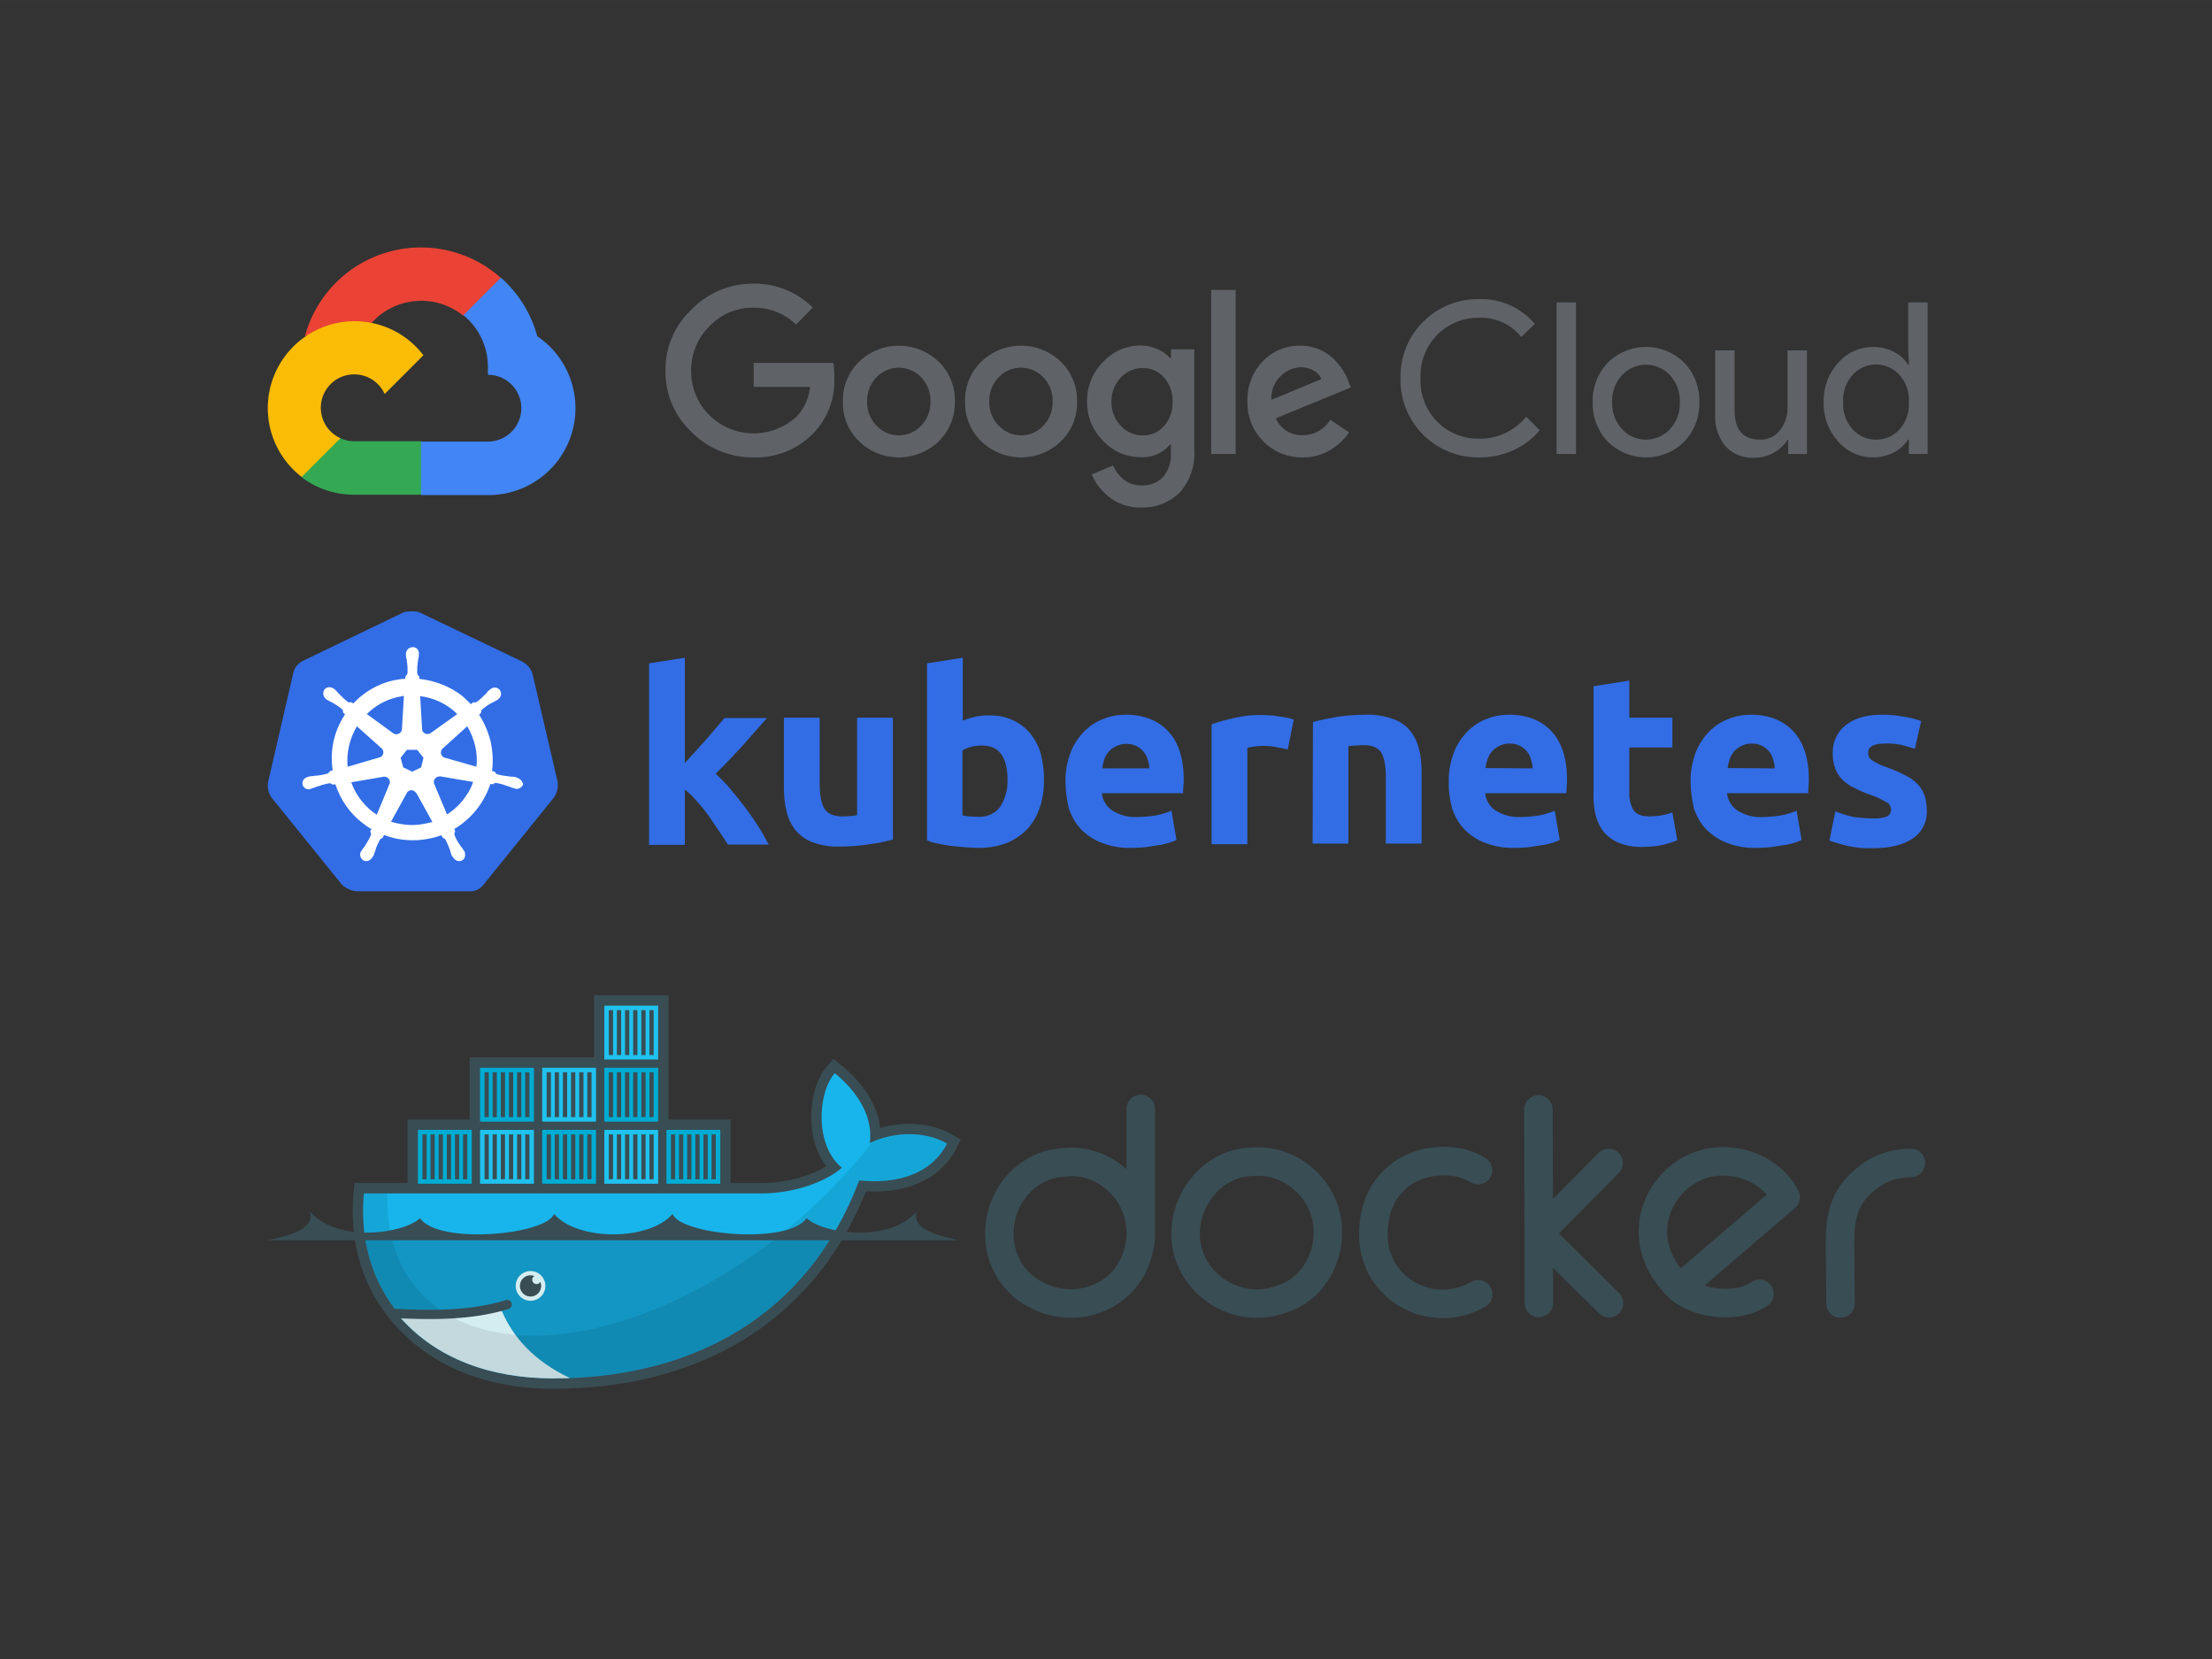 <?xml version="1.0" encoding="UTF-8"?>
<!-- Created with Inkscape (http://www.inkscape.org/) -->
<svg width="800" height="600" version="1.1" viewBox="0 0 211.67 158.75" xmlns="http://www.w3.org/2000/svg" xmlns:cc="http://creativecommons.org/ns#" xmlns:dc="http://purl.org/dc/elements/1.1/" xmlns:rdf="http://www.w3.org/1999/02/22-rdf-syntax-ns#" xmlns:xlink="http://www.w3.org/1999/xlink">
<rect x="0" y="0" width="211.67" height="158.75" fill="#333333" stroke="none"/>
<defs>
<clipPath id="a">
<path d="m76 2v46h-22v23h-18.419c-0.078 0.666-0.141 1.333-0.206 2-1.151 12.531 1.036 24.088 6.062 33.969l1.688 3.031c1.011 1.817 2.191 3.523 3.438 5.188 1.245 1.663 1.686 2.583 2.469 3.688 13.289 14.936 33.098 22.125 55.969 22.125 50.648 0 93.633-22.438 112.66-72.844 13.497 1.385 26.443-2.076 32.344-13.594-9.399-5.424-21.478-3.685-28.438-0.188l18.438-52.375-72 46h-23v-46z"/>
</clipPath>
<style>.cls-1{fill:#ea4335;}.cls-2{fill:#4285f4;}.cls-3{fill:#34a853;}.cls-4{fill:#fbbc05;}.cls-5{fill:#5f6368;}</style>
</defs>
<g transform="translate(0 -138.25)">
<g transform="matrix(.26 0 0 .26 25.625 233.49)">
<path d="m467.82 113.24-0.042-25.558-0.127-45.657m25.854 19.676-25.727 25.981 25.854 25.642m-172.35-25.304c0.124-5.481-1.469-11.081-4.697-15.614-4.651-6.531-12.179-10.99-20.438-11.086-0.551 0-1.096 0-1.65 0.042-3.265 0.202-6.427 0.655-9.225 1.819-18.401 7.656-21.661 33.208-6.136 44.769 13.445 10.011 33.002 5.924 39.775-9.351 1.431-3.228 2.37-7.297 2.37-10.579v-46.207m124.15 22.554c-3.81-2.462-8.255-3.35-12.652-3.343-0.477 0-0.967 0.024-1.396 0.042-12.713 0.547-24.5 9.53-24.5 26.954 0 20.6 22.088 31.718 38.591 22.003m74.135-2.243c13.002-11.138 39.056-33.471 39.056-33.471s-0.95-1.797-1.566-2.623c-5.257-7.056-13.289-10.579-21.75-10.579-20.909 0-36.582 27.036-15.741 46.673 1.443 1.36 3.425 2.425 5.628 3.343 7.647 3.188 18.117 2.927 23.781-1.269m-185-48.661c-0.593 0.011-1.182 0.074-1.777 0.085-15.855 0.291-27.286 16.759-23.823 32.032 3.375 14.883 19.634 23.696 33.682 18.83 16.359-4.289 23.031-24.889 14.048-38.802-4.913-7.61-13.239-12.313-22.13-12.144zm240.73 0.508c-6.42 0.017-12.673 2.266-17.307 6.601-7.308 6.031-8.895 13.647-8.801 23.273l0.212 21.877" fill="none" stroke="#394d54" stroke-linecap="round" stroke-linejoin="round" stroke-width="10.5"/>
<path d="m147.49 45.732h22.866v23.375h11.562c5.339 0 10.831-0.951 15.887-2.664 2.485-0.842 5.273-2.015 7.724-3.489-3.228-4.214-4.876-9.536-5.361-14.781-0.659-7.134 0.78-16.42 5.609-22.004l2.404-2.78 2.864 2.302c7.211 5.794 13.276 13.889 14.345 23.118 8.683-2.554 18.878-1.95 26.531 2.467l3.14 1.812-1.653 3.226c-6.473 12.633-20.005 16.547-33.235 15.854-19.797 49.308-62.898 72.653-115.16 72.653-26.999 0-51.77-10.093-65.876-34.047-0.827-1.488-1.535-3.044-2.286-4.572-4.768-10.544-6.352-22.095-5.277-33.637l0.322-3.457h19.553v-23.375h22.866v-22.866h45.732v-22.866h27.44v45.732" fill="#394d54"/>
<g clip-path="url(#a)">
<g id="b">
<g id="d" transform="translate(0,-22.866)">
<path d="m123.86 3.811h19.818v19.817h-19.818z" fill="#00acd3"/>
<path d="m123.86 26.676h19.818v19.818h-19.818z" fill="#20c2ef"/>
<path id="c" d="m126.29 21.977v-16.516m2.972 16.516v-16.516m3.002 16.516v-16.516m3.003 16.516v-16.516m3.003 16.516v-16.516m2.971 16.516v-16.516" stroke="#394d54" stroke-width="1.56"/>
<use transform="translate(0,22.866)" width="100%" height="100%" xlink:href="#c"/>
</g>
<use transform="matrix(1 0 0 -1 22.866 4.573)" width="100%" height="100%" xlink:href="#d"/>
</g>
<use transform="translate(-91.464,45.732)" width="100%" height="100%" xlink:href="#b"/>
<use transform="translate(-45.732,45.732)" width="100%" height="100%" xlink:href="#b"/>
<use transform="translate(0,45.732)" width="100%" height="100%" xlink:href="#b"/>
</g>
<path d="m221.57 54.38c1.533-11.915-7.384-21.275-12.914-25.718-6.373 7.368-7.363 26.678 2.635 34.807-5.58 4.956-17.337 9.448-29.376 9.448h-147.92c-1.171 12.567 0 73.083 0 73.083h217l-0.987-91.424c-9.399-5.424-21.484-3.694-28.443-0.197" clip-path="url(#a)" fill="#17b5eb"/>
<path d="m34 89v57h217v-57" clip-path="url(#a)" fill-opacity=".17"/>
<path d="m111.24 140.89c-13.54-6.425-20.972-15.159-25.107-24.694l-41.131 1.804 21 28 45.237-5.11" clip-path="url(#a)" fill="#d4edf1"/>
<path d="m222.5 53.938v0.031c-20.861 26.889-50.783 50.379-82.906 62.719-28.655 11.008-53.638 11.06-70.875 2.219-1.856-1.048-3.676-2.212-5.5-3.312-12.637-8.832-19.754-23.441-19.156-42.688h-10.062v73.094h217v-96h-25z" clip-path="url(#a)" fill-opacity=".085"/>
<path d="m45.625 117.03c14.165 0.775 29.282 0.914 42.469-3.219" fill="none" stroke="#394d54" stroke-linecap="round" stroke-width="3.4"/>
<path d="m102.17 106.96c0 3.019-2.447 5.466-5.466 5.466-3.019 0-5.468-2.447-5.468-5.466 0-3.019 2.448-5.468 5.468-5.468 3.019 0 5.466 2.449 5.466 5.468z" fill="#d4edf1"/>
<path d="m98.121 103.31c-0.477 0.276-0.8 0.793-0.8 1.384 0 0.883 0.716 1.597 1.598 1.597 0.605 0 1.13-0.336 1.402-0.832 0.192 0.462 0.298 0.97 0.298 1.502 0 2.162-1.753 3.915-3.916 3.915-2.162 0-3.916-1.753-3.916-3.915 0-2.163 1.754-3.917 3.916-3.917 0.5 0 0.977 0.094 1.418 0.265z" fill="#394d54"/>
<path d="m0 90.162h254.33c-5.538-1.405-17.521-3.302-15.545-10.56-10.069 11.652-34.353 8.174-40.481 2.429-6.825 9.898-46.555 6.136-49.326-1.575-8.556 10.041-35.067 10.041-43.623 0-2.772 7.711-42.501 11.473-49.327 1.575-6.128 5.745-30.41 9.223-40.48-2.429 1.976 7.257-10.007 9.155-15.546 10.56" fill="#394d54"/>
</g>
<g transform="matrix(.317 0 0 .317 25.656 196.75)">
<path class="st0" d="m79.8 18.8c-0.5-1.6-1.7-2.9-3.2-3.7l-30.5-14.6c-0.8-0.4-1.7-0.5-2.5-0.5s-1.7 0-2.5 0.2l-30.5 14.7c-1.5 0.7-2.6 2-3 3.7l-7.6 32.9c-0.3 1.7 0.1 3.4 1.1 4.8l21.1 26.1c1.2 1.2 2.9 2 4.6 2.1h33.7c1.8 0.2 3.5-0.6 4.6-2.1l21.1-26.1c1-1.4 1.4-3.1 1.2-4.8z" fill="#326de6"/>
<path class="st1" d="m75 50.2c-0.1 0-0.1 0-0.1-0.1s-0.3-0.1-0.4-0.1c-0.4-0.1-0.8-0.1-1.2-0.1-0.2 0-0.4 0-0.6-0.1h-0.1c-1.1-0.1-2.3-0.3-3.4-0.6-0.3-0.1-0.6-0.4-0.7-0.7 0-0.1-0.1-0.1-0.1-0.1l-0.8-0.2c0.4-2.9 0.2-5.9-0.4-8.8-0.7-2.9-1.9-5.7-3.5-8.2l0.6-0.6v-0.1c0-0.3 0.1-0.7 0.3-0.9 0.9-0.7 1.8-1.4 2.8-1.9l0.6-0.3c0.4-0.2 0.7-0.4 1.1-0.6 0.1-0.1 0.2-0.1 0.3-0.2l0.1-0.1c0.9-0.7 1.1-1.9 0.4-2.8-0.3-0.4-0.9-0.7-1.4-0.7s-1 0.2-1.4 0.5l-0.1 0.1c-0.1 0.1-0.2 0.2-0.3 0.2-0.3 0.3-0.6 0.6-0.8 0.9-0.1 0.2-0.3 0.3-0.4 0.4-0.8 0.8-1.6 1.6-2.5 2.2-0.2 0.1-0.4 0.2-0.6 0.2-0.1 0-0.3 0-0.4-0.1l-0.8 0.6c-0.8-0.8-1.7-1.6-2.5-2.4-3.7-2.9-8.3-4.7-13-5.2l-0.1-0.8-0.1-0.1c-0.3-0.2-0.4-0.5-0.5-0.8 0-1.1 0-2.2 0.2-3.4v-0.1c0-0.2 0.1-0.4 0.1-0.6 0.1-0.4 0.1-0.8 0.2-1.2v-0.6c0.1-1-0.7-2-1.7-2-0.6 0-1.2 0.2-1.6 0.6s-0.6 0.9-0.6 1.4v0.5c0 0.4 0.1 0.8 0.2 1.2 0.1 0.2 0.1 0.4 0.1 0.6v0.1c0.2 1.1 0.2 2.2 0.2 3.4-0.1 0.3-0.2 0.6-0.5 0.8l-0.1 0.1-0.1 0.8c-1.1 0.1-2.2 0.3-3.4 0.5-4.7 1-9 3.5-12.3 7l-0.6-0.4h-0.1c-0.1 0-0.2 0.1-0.4 0.1s-0.5-0.1-0.6-0.2c-0.9-0.7-1.7-1.5-2.5-2.3-0.1-0.2-0.3-0.3-0.4-0.4-0.3-0.3-0.5-0.6-0.8-0.9-0.1-0.1-0.2-0.1-0.3-0.2l-0.1-0.1c-0.4-0.3-0.9-0.5-1.4-0.5-0.6 0-1.1 0.2-1.5 0.7-0.6 0.9-0.4 2.1 0.4 2.8 0.1 0 0.1 0.1 0.1 0.1s0.2 0.2 0.3 0.2c0.3 0.2 0.7 0.4 1.1 0.6l0.6 0.3c1 0.6 1.9 1.2 2.8 1.9 0.2 0.2 0.4 0.6 0.3 0.9v0.1l0.6 0.6c-0.1 0.2-0.2 0.3-0.3 0.5-3.1 4.9-4.3 10.7-3.4 16.4l-0.8 0.2c0 0.1-0.1 0.1-0.1 0.1-0.1 0.3-0.4 0.5-0.7 0.7-1.1 0.3-2.2 0.5-3.4 0.6h-0.1c-0.2 0-0.4 0-0.6 0.1-0.4 0-0.8 0.1-1.2 0.1-0.1 0-0.2 0.1-0.4 0.1-0.1 0-0.1 0-0.2 0.1-1.1 0.2-1.8 1.2-1.6 2.3 0.2 0.9 1.1 1.5 2 1.4 0.2 0 0.3 0 0.5-0.1 0.1 0 0.1 0 0.1-0.1s0.2-0.1 0.4-0.1c0.4-0.1 0.8-0.3 1.1-0.4 0.2-0.1 0.4-0.2 0.6-0.2h0.1c1-0.4 2.1-0.7 3.2-0.9h0.1c0.3 0 0.6 0.1 0.8 0.3 0.1 0 0.1 0.1 0.1 0.1l0.9-0.1c1.5 4.6 4.3 8.7 8.2 11.7 0.9 0.7 1.7 1.3 2.7 1.8l-0.4 0.8c0 0.1 0.1 0.1 0.1 0.1 0.2 0.3 0.2 0.7 0.1 1-0.4 1-1 2-1.6 2.9v0.1c-0.1 0.2-0.2 0.3-0.4 0.5s-0.4 0.6-0.7 1c-0.1 0.1-0.1 0.2-0.2 0.3 0 0 0 0.1-0.1 0.1-0.5 1-0.1 2.2 0.8 2.7 0.2 0.1 0.5 0.2 0.8 0.2 0.8 0 1.5-0.5 1.9-1.2 0 0 0-0.1 0.1-0.1 0-0.1 0.1-0.2 0.2-0.3 0.1-0.4 0.3-0.7 0.4-1.1l0.2-0.6c0.3-1.1 0.8-2.1 1.3-3.1 0.2-0.3 0.5-0.5 0.8-0.6 0.1 0 0.1 0 0.1-0.1l0.4-0.8c2.8 1.1 5.7 1.6 8.7 1.6 1.8 0 3.6-0.2 5.4-0.6 1.1-0.2 2.2-0.6 3.2-0.9l0.4 0.7c0.1 0 0.1 0 0.1 0.1 0.3 0.1 0.6 0.3 0.8 0.6 0.5 1 0.9 2 1.3 3v0.1l0.2 0.6c0.1 0.4 0.2 0.8 0.4 1.1 0.1 0.1 0.1 0.2 0.2 0.3 0 0 0 0.1 0.1 0.1 0.4 0.7 1.1 1.2 1.9 1.2 0.3 0 0.5-0.1 0.8-0.2 0.4-0.2 0.8-0.6 0.9-1.1s0.1-1.1-0.1-1.6c0-0.1-0.1-0.1-0.1-0.1 0-0.1-0.1-0.2-0.2-0.3-0.2-0.4-0.4-0.7-0.7-1-0.1-0.2-0.2-0.3-0.4-0.5v-0.1c-0.7-0.9-1.2-1.9-1.6-2.9-0.1-0.3-0.1-0.7 0.1-1 0-0.1 0.1-0.1 0.1-0.1l-0.3-0.8c5.2-3.1 9-7.9 10.9-13.6l0.8 0.1c0.1 0 0.1-0.1 0.1-0.1 0.2-0.2 0.5-0.3 0.8-0.3h0.1c1.1 0.2 2.2 0.5 3.2 0.9h0.1c0.2 0.1 0.4 0.2 0.6 0.2 0.4 0.2 0.7 0.3 1.1 0.4 0.1 0 0.2 0.1 0.4 0.1 0.1 0 0.1 0 0.2 0.1 0.2 0.1 0.3 0.1 0.5 0.1 0.9 0 1.7-0.6 2-1.4-0.3-1-1-1.8-2-2zm-28.8-3.1-2.7 1.3-2.7-1.3-0.8-2.9 1.9-2.4h3.1l1.9 2.4zm16.3-6.5c0.5 2.1 0.6 4.2 0.4 6.3l-9.5-2.7c-0.9-0.2-1.4-1.1-1.2-2 0.1-0.3 0.2-0.5 0.4-0.7l7.5-6.8c1.1 1.8 1.9 3.8 2.4 5.9zm-5.4-9.6-8.1 5.8c-0.7 0.4-1.7 0.3-2.2-0.4-0.2-0.2-0.3-0.4-0.3-0.7l-0.6-10.1c4.2 0.5 8.2 2.4 11.2 5.4zm-18.1-5.1 2-0.4-0.6 10c0 0.9-0.8 1.6-1.7 1.6-0.3 0-0.5-0.1-0.8-0.2l-8.1-5.9c2.5-2.5 5.7-4.3 9.2-5.1zm-12.2 8.8 7.4 6.6c0.7 0.6 0.8 1.6 0.2 2.3-0.2 0.3-0.4 0.4-0.8 0.5l-9.6 2.8c-0.4-4.2 0.6-8.5 2.8-12.2zm-1.7 16.9 9.9-1.7c0.8 0 1.6 0.5 1.7 1.3 0.1 0.3 0.1 0.7-0.1 1l-3.8 9.2c-3.5-2.3-6.3-5.8-7.7-9.8zm22.7 12.4c-1.4 0.3-2.9 0.5-4.4 0.5-2.1 0-4.3-0.4-6.3-1l4.9-8.9c0.5-0.6 1.3-0.8 2-0.4 0.3 0.2 0.5 0.4 0.8 0.7l4.8 8.7c-0.5 0.1-1.1 0.2-1.8 0.4zm12.2-8.7c-1.5 2.4-3.6 4.5-6 6l-3.9-9.3c-0.2-0.8 0.1-1.6 0.9-2 0.3-0.1 0.6-0.2 0.9-0.2l10 1.7c-0.5 1.4-1.1 2.7-1.9 3.8z" fill="#ffffff"/>
<g fill="#326de5">
<path class="st2" d="m125.7 45.9c1.1-1.2 2.1-2.4 3.3-3.6 1.1-1.3 2.2-2.5 3.3-3.7 1.1-1.3 2.1-2.4 3-3.5s1.8-2.1 2.5-2.9h12.8c-2.6 2.9-5.1 5.8-7.5 8.5-2.5 2.7-5.1 5.5-8 8.3 1.6 1.5 3.1 3 4.5 4.7 1.5 1.8 3 3.6 4.5 5.6 1.4 1.9 2.8 3.9 4 5.8s2.2 3.7 3 5.3h-12.3c-0.8-1.3-1.7-2.6-2.7-4.1s-2.1-3-3.1-4.6c-1.1-1.5-2.3-3-3.6-4.4-1.1-1.3-2.3-2.5-3.6-3.5v16.7h-10.8v-54.8l10.8-1.7v31.9"/>
<path class="st2" d="m188.6 68.9c-2.3 0.6-4.7 1.1-7.1 1.4-3 0.5-6.1 0.7-9.1 0.7-2.8 0.1-5.5-0.4-8.1-1.3-2-0.8-3.7-2-5.1-3.6-1.3-1.7-2.2-3.6-2.7-5.7-0.6-2.3-0.8-4.8-0.8-7.2v-21.1h10.8v19.9c0 3.5 0.5 6 1.4 7.5s2.6 2.3 5.1 2.4c0.8 0 1.6 0 2.5-0.1s1.6-0.1 2.3-0.3v-29.4h10.8v36.8"/>
<path class="st2" d="m223.2 50.9c0-7-2.6-10.4-7.7-10.4-1.1 0-2.2 0.1-3.3 0.4-0.9 0.2-1.8 0.6-2.6 1.1v19.6c0.5 0.1 1.2 0.2 2 0.3s1.7 0.1 2.7 0.1c2.6 0.2 5.1-0.9 6.7-3 1.5-2.4 2.3-5.2 2.2-8.1m11 0.4c0 2.8-0.4 5.6-1.4 8.3-0.8 2.4-2.1 4.5-3.8 6.3-1.8 1.8-3.9 3.2-6.2 4.1-2.7 1-5.5 1.4-8.4 1.4-1.3 0-2.7-0.1-4.1-0.2s-2.8-0.3-4.2-0.4c-1.3-0.2-2.6-0.4-3.9-0.7-1.3-0.2-2.4-0.6-3.3-1v-53.4l10.8-1.7v19c1.2-0.5 2.5-0.9 3.8-1.2 1.4-0.3 2.8-0.4 4.2-0.4 2.5 0 4.9 0.4 7.2 1.5 2 0.9 3.8 2.3 5.2 4 1.5 1.9 2.6 4 3.2 6.3 0.6 2.5 1 5.3 0.9 8.1"/>
<path class="st2" d="m240.7 51.5c-0.1-3 0.5-6 1.5-8.8 0.9-2.4 2.3-4.5 4.1-6.4 1.7-1.7 3.6-3 5.8-3.8 2.2-0.9 4.5-1.3 6.8-1.3 5.4 0 9.7 1.7 12.8 5s4.7 8.2 4.7 14.6c0 0.6 0 1.3-0.1 2.1s-0.1 1.4-0.1 2h-24.5c0.2 2.1 1.3 4 3.1 5.2 2.2 1.4 4.8 2.1 7.4 2 1.9 0 3.9-0.2 5.8-0.5 1.6-0.3 3.2-0.8 4.7-1.4l1.5 8.8c-0.7 0.4-1.5 0.6-2.3 0.9-1.1 0.3-2.2 0.6-3.3 0.7-1.2 0.2-2.4 0.4-3.8 0.6-1.3 0.1-2.7 0.2-4.1 0.2-3.1 0.1-6.1-0.4-9-1.5-2.4-0.9-4.5-2.3-6.3-4.1-1.7-1.8-2.9-4-3.7-6.3-0.6-2.7-1-5.4-1-8m25.3-4.1c0-0.9-0.2-1.8-0.5-2.7-0.2-0.9-0.7-1.6-1.2-2.3-0.6-0.7-1.3-1.3-2.1-1.7-1-0.5-2-0.7-3.1-0.7s-2.1 0.2-3.1 0.7c-0.8 0.4-1.6 0.9-2.2 1.6s-1.1 1.5-1.4 2.4-0.5 1.8-0.6 2.7h14.2"/>
<path class="st2" d="m307.8 41.7c-1-0.2-2.1-0.5-3.4-0.7-1.4-0.3-2.8-0.4-4.2-0.4-0.8 0-1.6 0.1-2.5 0.2-0.7 0.1-1.4 0.2-2.1 0.4v29.1h-10.8v-36.2c2.2-0.8 4.5-1.4 6.8-1.9 2.9-0.7 5.9-1 8.8-0.9 0.7 0 1.4 0.1 2.1 0.1 0.8 0 1.6 0.1 2.5 0.3 0.8 0.1 1.6 0.2 2.5 0.4 0.7 0.1 1.4 0.3 2.1 0.6l-1.8 9"/>
<path class="st2" d="m315.4 33.4c2.3-0.6 4.7-1.1 7.1-1.5 3-0.5 6.1-0.7 9.1-0.7 2.7-0.1 5.4 0.4 8 1.3 2 0.7 3.8 1.9 5.1 3.5s2.2 3.5 2.7 5.5c0.6 2.3 0.8 4.7 0.8 7.1v21.5h-10.8v-20.1c0-3.5-0.5-5.9-1.4-7.4-0.9-1.4-2.6-2.2-5.1-2.2-0.8 0-1.6 0-2.5 0.1-0.9 0-1.6 0.1-2.3 0.2v29.4h-10.8l0.1-36.7"/>
<path class="st2" d="m356.4 51.5c-0.1-3 0.5-6 1.5-8.8 0.9-2.4 2.3-4.5 4.1-6.4 1.7-1.7 3.6-3 5.8-3.8 2.2-0.9 4.5-1.3 6.8-1.3 5.4 0 9.7 1.7 12.8 5s4.7 8.2 4.7 14.6c0 0.6 0 1.3-0.1 2.1 0 0.8-0.1 1.4-0.1 2h-24.5c0.2 2.1 1.3 4 3.1 5.2 2.2 1.4 4.8 2.1 7.4 2 1.9 0 3.9-0.2 5.8-0.5 1.6-0.3 3.2-0.8 4.7-1.4l1.5 8.8c-0.7 0.4-1.5 0.6-2.3 0.9-1.1 0.3-2.2 0.6-3.3 0.7-1.2 0.2-2.4 0.4-3.8 0.6-1.3 0.1-2.7 0.2-4.1 0.2-3.1 0.1-6.1-0.4-9-1.5-2.4-0.9-4.5-2.3-6.3-4.1-1.7-1.8-2.9-4-3.7-6.3-0.7-2.7-1.1-5.4-1-8m25.3-4.1c0-0.9-0.2-1.8-0.5-2.7-0.2-0.9-0.6-1.7-1.2-2.4s-1.3-1.3-2.1-1.7c-1-0.5-2-0.7-3.1-0.7s-2.1 0.2-3.1 0.7c-0.8 0.4-1.6 0.9-2.2 1.6s-1.1 1.5-1.4 2.4-0.5 1.8-0.6 2.7l14.2 0.1"/>
<path class="st2" d="m400.1 22.6 10.8-1.7v11.2h13v9h-13v13.4c-0.1 1.9 0.3 3.8 1.2 5.4 0.8 1.3 2.4 2 4.9 2 1.2 0 2.4-0.1 3.5-0.3 1.2-0.2 2.3-0.5 3.4-0.9l1.5 8.4c-1.4 0.6-2.9 1-4.4 1.4-1.9 0.4-3.9 0.6-5.9 0.6-2.5 0.1-5-0.3-7.3-1.2-1.8-0.7-3.4-1.9-4.6-3.3-1.2-1.5-2-3.3-2.5-5.2-0.5-2.2-0.7-4.5-0.6-6.7v-32.1"/>
<path class="st2" d="m429.4 51.5c-0.1-3 0.5-6 1.5-8.8 0.9-2.4 2.3-4.5 4.1-6.4 1.7-1.7 3.6-3 5.8-3.8 2.2-0.9 4.5-1.3 6.8-1.3 5.4 0 9.7 1.7 12.8 5s4.7 8.2 4.7 14.6c0 0.6 0 1.3-0.1 2.1 0 0.8-0.1 1.4-0.1 2h-24.5c0.2 2.1 1.4 4 3.1 5.2 2.2 1.4 4.8 2.1 7.4 2 1.9 0 3.9-0.2 5.8-0.5 1.6-0.3 3.2-0.8 4.7-1.4l1.5 8.8c-0.7 0.4-1.5 0.6-2.3 0.9-1.1 0.3-2.2 0.6-3.3 0.7-1.2 0.2-2.4 0.4-3.8 0.6-1.3 0.1-2.7 0.2-4.1 0.2-3.1 0.1-6.1-0.4-9-1.5-2.4-0.9-4.5-2.3-6.3-4.1-1.7-1.8-2.9-4-3.7-6.3-0.6-2.7-1-5.4-1-8m25.4-4.1c0-0.9-0.2-1.8-0.5-2.7-0.2-0.9-0.7-1.7-1.2-2.4-0.6-0.7-1.3-1.3-2.1-1.7-1-0.5-2-0.7-3.1-0.7s-2.1 0.2-3.1 0.7c-0.8 0.4-1.6 0.9-2.2 1.6s-1.1 1.5-1.4 2.4-0.5 1.8-0.6 2.7l14.2 0.1"/>
<path class="st2" d="m484.5 62.5c1.4 0.1 2.9-0.1 4.2-0.6 0.8-0.4 1.3-1.3 1.2-2.2-0.1-1-0.7-1.9-1.6-2.2-1.5-0.9-3.2-1.7-4.9-2.2-1.7-0.6-3.2-1.3-4.6-2-1.3-0.6-2.4-1.4-3.5-2.4-1-1-1.7-2.1-2.2-3.4-0.6-1.5-0.8-3.1-0.8-4.7-0.1-3.3 1.4-6.5 4-8.5 2.7-2.1 6.3-3.1 10.9-3.1 2.2 0 4.5 0.2 6.7 0.6 1.7 0.3 3.4 0.7 5.1 1.3l-1.9 8.4c-1.4-0.5-2.7-0.8-4.1-1.2-1.6-0.3-3.3-0.5-4.9-0.4-3.4 0-5.1 0.9-5.1 2.8 0 0.4 0.1 0.8 0.2 1.2 0.2 0.4 0.5 0.7 0.9 1s1 0.6 1.7 1 1.7 0.8 2.9 1.2c2 0.7 4 1.6 5.9 2.6 1.4 0.7 2.6 1.6 3.6 2.8 0.9 0.9 1.5 2.1 1.9 3.3 0.4 1.4 0.6 2.8 0.6 4.2 0.2 3.4-1.4 6.7-4.3 8.6-2.8 1.9-6.8 2.9-12 2.9-2.9 0.1-5.7-0.2-8.5-0.9-1.6-0.4-3.1-0.9-4.6-1.4l1.8-8.8c1.8 0.7 3.7 1.3 5.6 1.7 1.8 0.2 3.7 0.4 5.8 0.4"/>
</g>
</g>
<g transform="matrix(.898 0 0 .898 24.687 161.8)">
<path class="cls-1" d="m21.85 7.41h1l2.85-2.85 0.14-1.21a12.81 12.81 0 0 0-20.84 6.25 1.55 1.55 0 0 1 1-0.06l5.7-0.94s0.29-0.48 0.44-0.45a7.11 7.11 0 0 1 9.73-0.74z" fill="#ea4335"/>
<path class="cls-2" d="m29.76 9.6a12.84 12.84 0 0 0-3.87-6.24l-4 4a7.11 7.11 0 0 1 2.61 5.64v0.71a3.56 3.56 0 1 1 0 7.12h-7.12l-0.71 0.72v4.27l0.71 0.71h7.12a9.26 9.26 0 0 0 5.26-16.93z" fill="#4285f4"/>
<path class="cls-3" d="m10.25 26.49h7.12v-5.7h-7.12a3.54 3.54 0 0 1-1.47-0.32l-1 0.31-2.87 2.85-0.25 1a9.21 9.21 0 0 0 5.59 1.86z" fill="#34a853"/>
<path class="cls-4" d="m10.25 8a9.26 9.26 0 0 0-5.59 16.6l4.13-4.13a3.56 3.56 0 1 1 4.71-4.71l4.13-4.13a9.25 9.25 0 0 0-7.38-3.63z" fill="#fbbc05"/>
<g fill="#5f6368">
<path class="cls-5" d="m52.79 22.51a9.11 9.11 0 0 1-6.6-2.71 8.8 8.8 0 0 1-2.77-6.52 8.81 8.81 0 0 1 2.77-6.52 9.11 9.11 0 0 1 6.6-2.76 8.84 8.84 0 0 1 6.33 2.55l-1.78 1.81a6.41 6.41 0 0 0-4.55-1.8 6.34 6.34 0 0 0-4.7 2 6.53 6.53 0 0 0-1.93 4.75 6.53 6.53 0 0 0 1.93 4.69 6.71 6.71 0 0 0 9.36 0.11 5.32 5.32 0 0 0 1.37-3.11h-6v-2.56h8.49a8.12 8.12 0 0 1 0.1 1.56 8 8 0 0 1-2.19 5.9 8.51 8.51 0 0 1-6.43 2.61zm19.74-1.7a6.12 6.12 0 0 1-8.47 0 5.7 5.7 0 0 1-1.73-4.25 5.71 5.71 0 0 1 1.73-4.25 6.13 6.13 0 0 1 8.47 0 5.71 5.71 0 0 1 1.73 4.25 5.7 5.7 0 0 1-1.74 4.25zm-6.6-1.67a3.24 3.24 0 0 0 4.73 0 3.56 3.56 0 0 0 1-2.58 3.57 3.57 0 0 0-1-2.59 3.29 3.29 0 0 0-4.75 0 3.57 3.57 0 0 0-1 2.59 3.56 3.56 0 0 0 1.01 2.58zm19.62 1.67a6.12 6.12 0 0 1-8.47 0 5.7 5.7 0 0 1-1.73-4.25 5.71 5.71 0 0 1 1.73-4.25 6.12 6.12 0 0 1 8.47 0 5.71 5.71 0 0 1 1.73 4.25 5.7 5.7 0 0 1-1.73 4.25zm-6.6-1.67a3.24 3.24 0 0 0 4.73 0 3.56 3.56 0 0 0 1-2.58 3.57 3.57 0 0 0-1-2.59 3.29 3.29 0 0 0-4.75 0 3.57 3.57 0 0 0-1 2.59 3.56 3.56 0 0 0 1.01 2.58zm15.16 8.71a5.24 5.24 0 0 1-3.33-1.06 6.13 6.13 0 0 1-1.94-2.46l2.28-0.95a3.84 3.84 0 0 0 1.13 1.49 2.85 2.85 0 0 0 1.87 0.63 3 3 0 0 0 2.33-0.9 3.65 3.65 0 0 0 0.83-2.6v-0.86h-0.09a3.81 3.81 0 0 1-3.13 1.35 5.43 5.43 0 0 1-4-1.74 5.75 5.75 0 0 1-1.71-4.19 5.81 5.81 0 0 1 1.71-4.22 5.42 5.42 0 0 1 4-1.75 4.3 4.3 0 0 1 1.84 0.41 3.7 3.7 0 0 1 1.3 0.95h0.09v-0.95h2.48v10.65a6.21 6.21 0 0 1-1.59 4.65 5.6 5.6 0 0 1-4.07 1.55zm0.18-7.68a2.91 2.91 0 0 0 2.26-1 3.7 3.7 0 0 0 0.91-2.56 3.78 3.78 0 0 0-0.91-2.61 2.9 2.9 0 0 0-2.26-1 3.09 3.09 0 0 0-2.34 1 3.65 3.65 0 0 0-1 2.59 3.58 3.58 0 0 0 1 2.56 3.1 3.1 0 0 0 2.34 1.02zm9.89-15.5v17.48h-2.61v-17.48zm7.16 17.84a5.68 5.68 0 0 1-4.21-1.71 5.79 5.79 0 0 1-1.69-4.24 5.86 5.86 0 0 1 1.63-4.28 5.36 5.36 0 0 1 4-1.67 5.05 5.05 0 0 1 2 0.39 4.71 4.71 0 0 1 1.53 1 7 7 0 0 1 1 1.21 7.15 7.15 0 0 1 0.59 1.17l0.27 0.68-8 3.29a3 3 0 0 0 2.88 1.8 3.41 3.41 0 0 0 2.93-1.65l2 1.35a6.59 6.59 0 0 1-1.92 1.82 5.44 5.44 0 0 1-3.01 0.84zm-3.34-6.13 5.32-2.21a1.84 1.84 0 0 0-0.83-0.91 2.71 2.71 0 0 0-1.37-0.35 3.09 3.09 0 0 0-2.15 0.95 3.17 3.17 0 0 0-0.97 2.52z"/>
<path class="cls-5" d="m130.13 22.51a8.24 8.24 0 0 1-8.38-8.43 8.24 8.24 0 0 1 8.38-8.43 7.46 7.46 0 0 1 5.93 2.64l-1.44 1.4a5.44 5.44 0 0 0-4.48-2.05 6.11 6.11 0 0 0-4.45 1.78 6.24 6.24 0 0 0-1.81 4.66 6.24 6.24 0 0 0 1.81 4.66 6.11 6.11 0 0 0 4.45 1.78 6.36 6.36 0 0 0 5-2.34l1.44 1.44a7.86 7.86 0 0 1-2.77 2.11 8.48 8.48 0 0 1-3.68 0.78z"/>
<path class="cls-5" d="m140.45 22.15h-2.07v-16.15h2.07z"/>
<path class="cls-5" d="m143.83 12.43a5.79 5.79 0 0 1 8.16 0 5.85 5.85 0 0 1 1.6 4.2 5.85 5.85 0 0 1-1.6 4.2 5.79 5.79 0 0 1-8.16 0 5.85 5.85 0 0 1-1.6-4.2 5.85 5.85 0 0 1 1.6-4.2zm1.54 7.1a3.49 3.49 0 0 0 5.07 0 4 4 0 0 0 1.07-2.9 4 4 0 0 0-1.07-2.9 3.49 3.49 0 0 0-5.07 0 4 4 0 0 0-1.07 2.9 4 4 0 0 0 1.08 2.89z"/>
<path class="cls-5" d="m165.06 22.15h-2v-1.53h-0.06a3.85 3.85 0 0 1-1.46 1.38 4.08 4.08 0 0 1-2.05 0.55 3.89 3.89 0 0 1-3.14-1.26 5 5 0 0 1-1.07-3.38v-6.8h2.07v6.42q0 3.09 2.73 3.09a2.54 2.54 0 0 0 2.1-1 3.77 3.77 0 0 0 0.81-2.39v-6.12h2.07z"/>
<path class="cls-5" d="m172.09 22.51a4.86 4.86 0 0 1-3.7-1.69 6 6 0 0 1-1.55-4.19 6 6 0 0 1 1.55-4.19 4.86 4.86 0 0 1 3.7-1.69 4.69 4.69 0 0 1 2.26 0.54 3.83 3.83 0 0 1 1.5 1.35h0.09l-0.09-1.53v-5.11h2.07v16.15h-2v-1.53h-0.09a3.83 3.83 0 0 1-1.5 1.35 4.69 4.69 0 0 1-2.24 0.54zm0.34-1.89a3.3 3.3 0 0 0 2.49-1.08 4.05 4.05 0 0 0 1-2.91 4.05 4.05 0 0 0-1-2.91 3.38 3.38 0 0 0-5 0 4 4 0 0 0-1 2.9 4 4 0 0 0 1 2.9 3.3 3.3 0 0 0 2.51 1.1z"/>
</g>
</g>
</g>
<style type="text/css">.st0{fill:#326DE6;}
	.st1{fill:#FFFFFF;}
	.st2{fill:#326DE5;}</style>
</svg>
